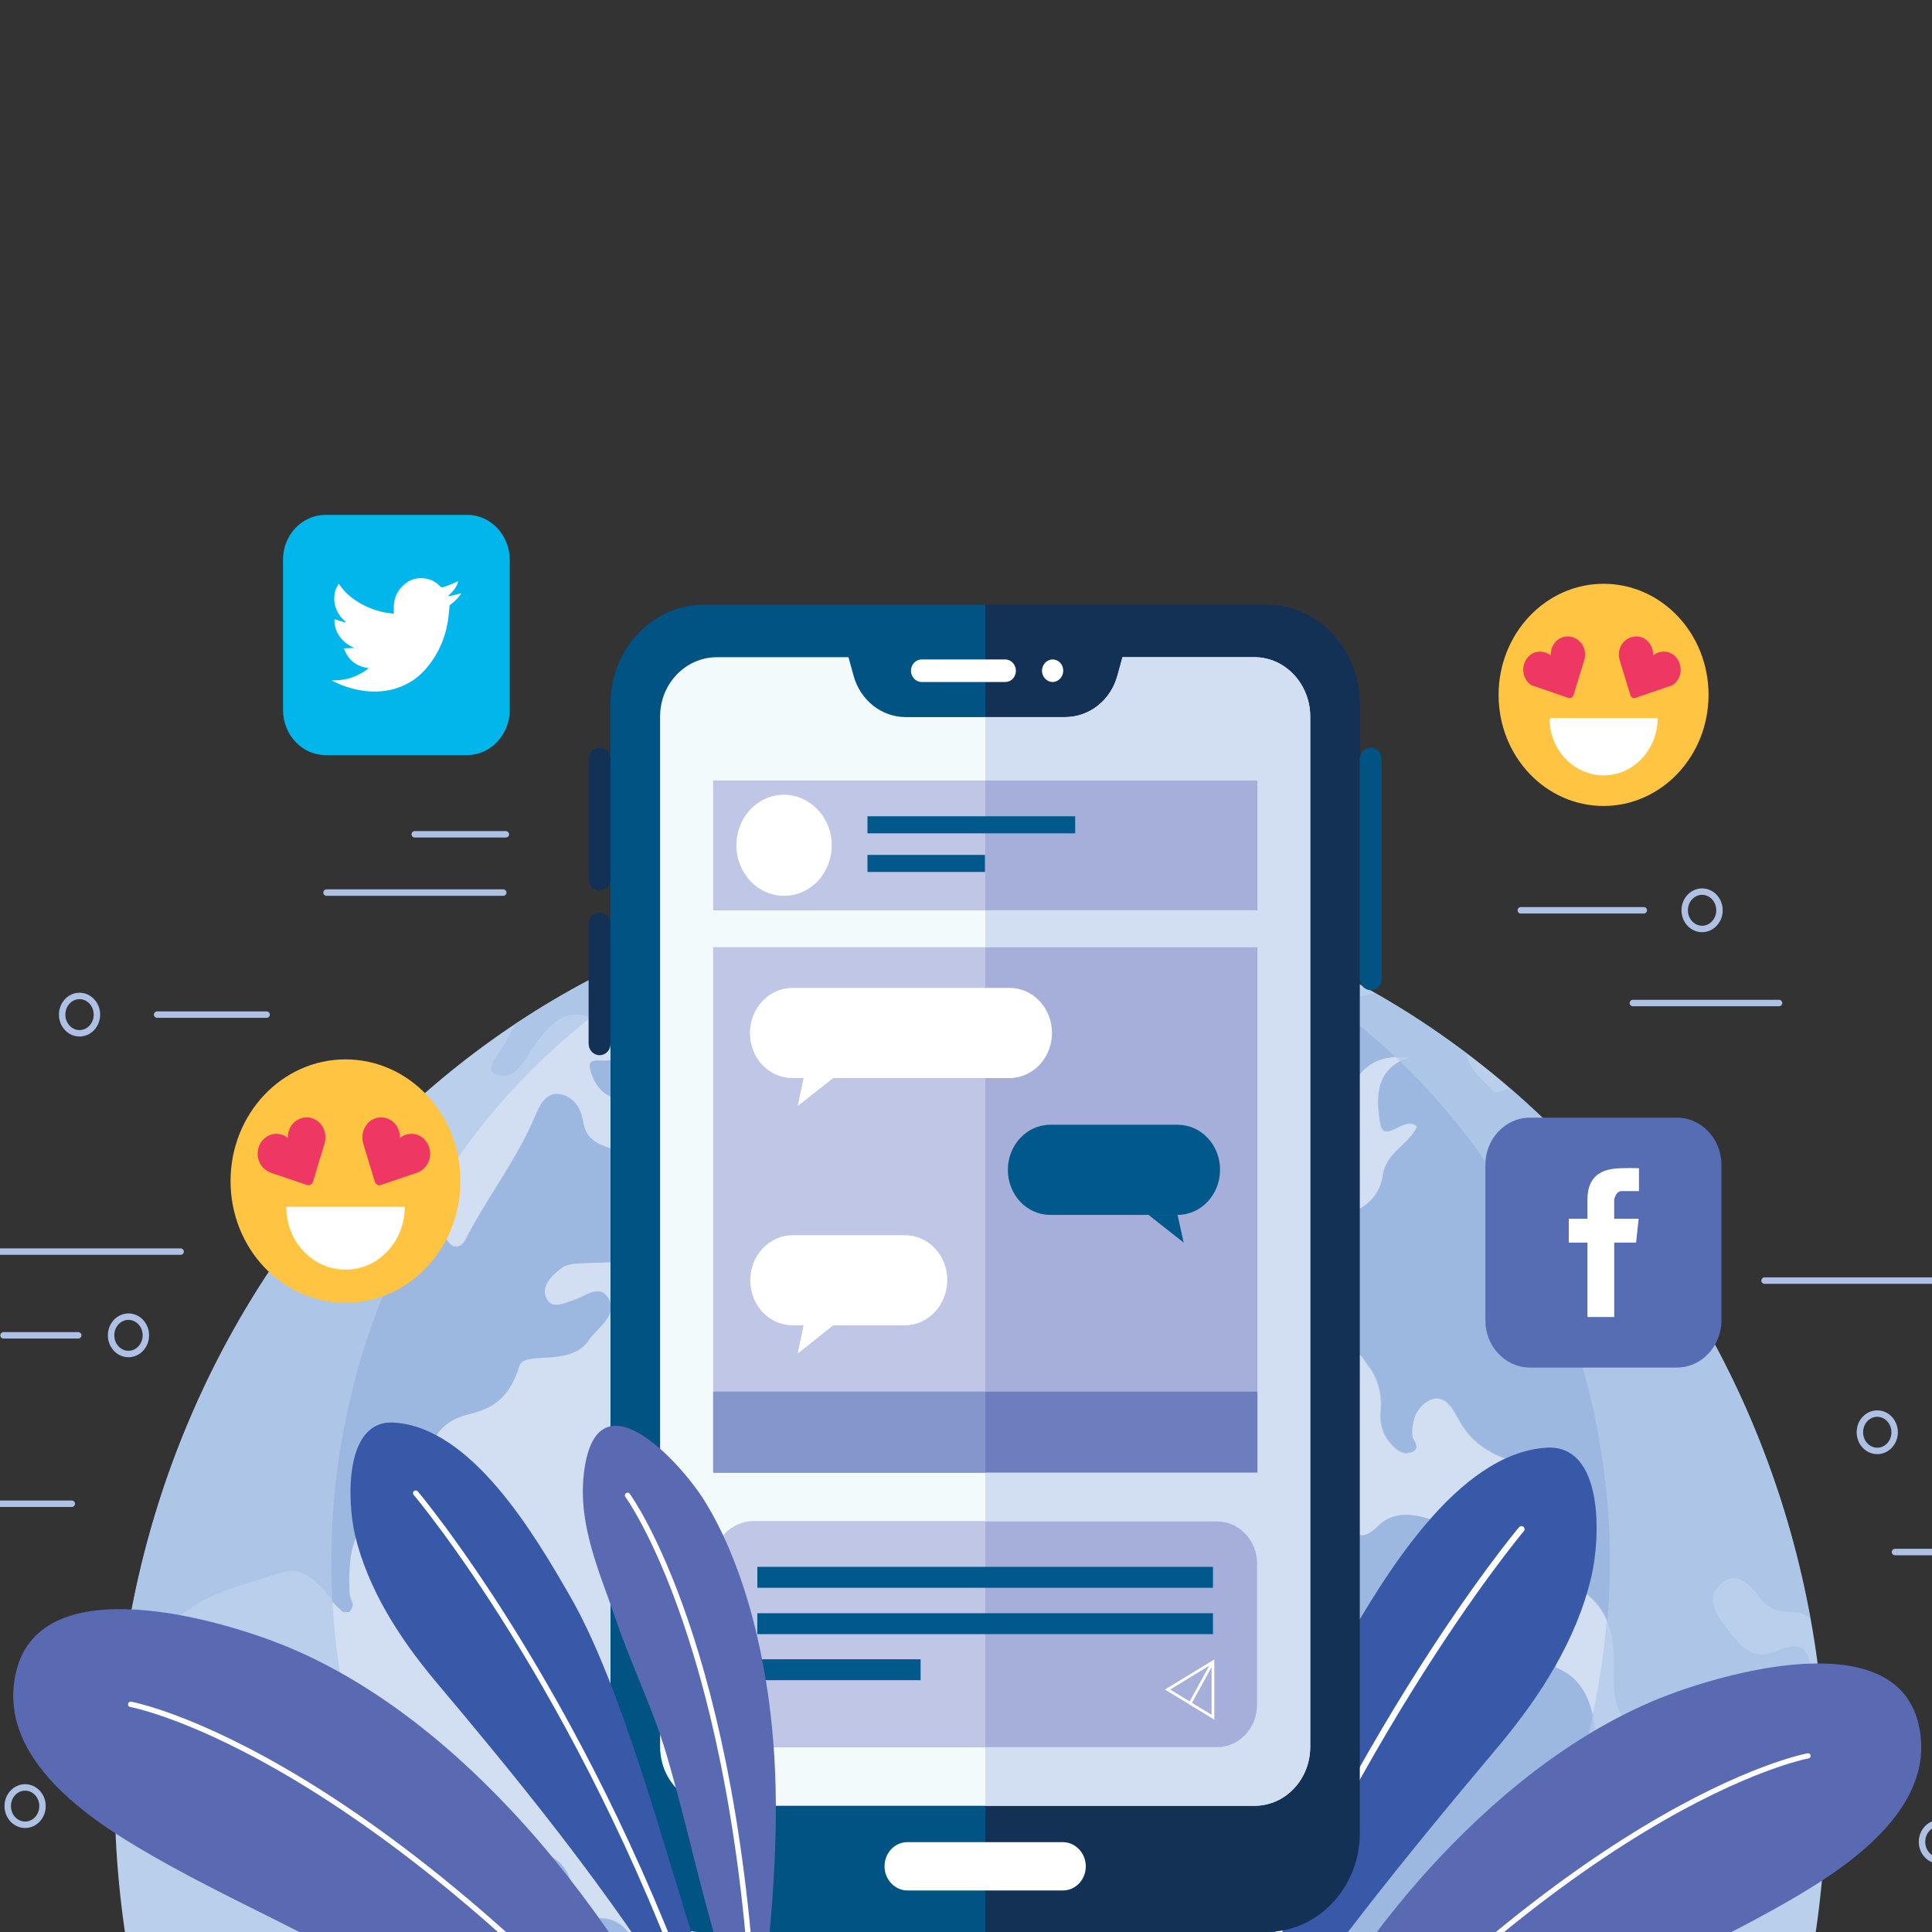 <?xml version="1.0" encoding="utf-8"?>
<!-- Generator: Adobe Illustrator 22.1.0, SVG Export Plug-In . SVG Version: 6.00 Build 0)  -->
<svg version="1.1" id="Layer_1" xmlns="http://www.w3.org/2000/svg" xmlns:xlink="http://www.w3.org/1999/xlink" x="0px" y="0px"
	 viewBox="0 0 600 600" style="enable-background:new 0 0 600 600;" xml:space="preserve">
<rect x="0" y="0" width="600" height="600" fill="#333333" stroke="none"/>
<style type="text/css">
	.st0{clip-path:url(#SVGID_2_);}
	.st1{fill:#B9CFEC;}
	.st2{fill:#D2DFF2;}
	.st3{fill:#ADC5E7;}
	.st4{fill:#9CB8E0;}
	.st5{clip-path:url(#SVGID_4_);}
	.st6{fill:#596AB2;}
	.st7{fill:#3859A8;}
	.st8{fill:none;stroke:#FFFFFF;stroke-width:1.934;stroke-linecap:round;stroke-miterlimit:10;}
	.st9{fill:none;stroke:#FFFFFF;stroke-width:1.623;stroke-linecap:round;stroke-miterlimit:10;}
	.st10{fill:#133055;}
	.st11{fill:#005382;}
	.st12{fill:#F2FAFB;}
	.st13{fill:#A5AFD9;}
	.st14{fill:#C0C7E6;}
	.st15{fill:#00598A;}
	.st16{fill:none;stroke:#FFFFFF;stroke-width:0.843;stroke-miterlimit:10;}
	.st17{fill:#6E7DBD;}
	.st18{fill:#8596CC;}
	.st19{fill:#FFFFFF;}
	.st20{clip-path:url(#SVGID_6_);}
	.st21{fill:none;stroke:#FFFFFF;stroke-width:1.674;stroke-linecap:round;stroke-miterlimit:10;}
	.st22{fill:none;stroke:#AEC0E3;stroke-width:2;stroke-linecap:round;stroke-linejoin:round;stroke-miterlimit:10;}
	.st23{fill:#FFC441;}
	.st24{fill:#EE3763;}
	.st25{fill:#00B6EB;}
	.st26{fill:#566CB3;}
</style>
<g>
	<g>
		<defs>
			<rect id="SVGID_1_" x="-19.1" y="242" width="650.2" height="358"/>
		</defs>
		<clipPath id="SVGID_2_">
			<use xlink:href="#SVGID_1_"  style="overflow:visible;"/>
		</clipPath>
		<g class="st0">
			<path class="st1" d="M567.1,556.2c0,155.4-119,281.3-265.7,281.3c-146.8,0-265.8-125.9-265.8-281.3
				c0-155.3,119-281.3,265.8-281.3C448.1,275,567.1,400.9,567.1,556.2z"/>
			<path class="st2" d="M499.7,485c0,116-88.8,210-198.4,210c-109.6,0-198.4-94-198.4-210c0-116,88.8-210,198.4-210
				C410.9,275,499.7,369,499.7,485z"/>
			<path class="st3" d="M250.6,669.3c-7.7,12.1-10.3,23.8-5.8,38c4,12.6,0.9,17.6-14.7,24.8c-10.2,4.7-22.1,5.6-18,23.7
				c1.5,6.6-4.3,15.1-6.9,22.6c-0.5,1.5-1.5,4.1-2.1,4.1c-14.1-0.8-14.4,14.2-21.9,21c-0.9,0.8-1.5,1.7-2,2.6
				c-13.1-7.2-25.5-15.5-37.3-24.8c0.8-16.5-0.5-33,0.9-49.5c1.2-13.4-2.5-24.2-14.3-31.8c-12.9-8.2-24.3-18.5-27.8-35.4
				c-4-19.5-3.2-38,8.7-54.5c3.5-4.9,4.9-10.3,2.9-16c-2.3-6.4-7.9-5.4-12.8-5.2c-4.5,0.2-7.9-1.3-11-5.1
				c-10.8-12.7-23.1-23.2-38.8-28.7c-5.5-1.9-10.1-4.7-14-8.2c2.2-74.2,31.7-141.2,78.1-190.1c0,0.4,0,0.7,0,1.2
				c0.4,4.2,2,7.2,6.6,8.7c8.2,2.6,17.9,4.2,18,17c0,1.2,1.6,3.1,2.6,3.3c2.8,0.4,3.5-2.2,4.7-4.3c6.5-12.2,15-23.2,20.5-36.2
				c1.3-3.1,3.2-7.3,7.3-6.8c4.2,0.4,6.8,3.9,7.5,8.2c0.7,4.5,2.8,6.5,6.8,8c5.9,2.2,11.1,5.6,11.4,13.4c0.2,5,4,6.6,7.5,8.3
				c3.3,1.7,7.7,3.1,6.6,7.8c-1,4.4-5.4,5.6-9.3,5.9c-7.3,0.5-14.5,0.5-21.8,0.8c-2.7,0.1-5.8,0.1-7.8,1.5c-2.7,2-6.2,5.2-5,8.8
				c1.5,4.5,5.4,2.4,8.7,1.3c3.7-1.1,8.3-5.4,11-0.3c2.5,4.6-2.4,7.9-5.1,11.2c-0.2,0.3-0.6,0.6-0.8,0.9c-5.6,9.3-20.4,3.6-21.9,8.5
				c-3.1,9.9-8,13.1-16,15.1c-7.3,1.8-11.4,6.6-12.7,14.6c-0.9,6.1-2.9,12.5-9.3,14c-14.5,3.5-15.2,14.7-14.7,26.9
				c0,1.2,0.8,2.3,1,3.4c0.1,0.6-0.6,1.3-0.9,2c-0.7,0-1.7,0.3-2.2-0.1c-5.9-4.7-10.3-14.3-18.8-11.6c-13.5,4.4-28.3,6.9-37.9,20.2
				c-7.8,10.8,2.5,16.9,6,23.6c2.9,5.5,10.5,5.8,15.3-1.2c2.5-3.7,6.8-5.6,10.1-3.1c3.9,2.9,2.8,8.6,0.5,12.1
				c-6,8.9-4.7,13.5,5.9,13.9c4.2,0.2,6.2,2.1,6.9,6.4c0.5,3.2,1.3,6.4,2.6,9.3c4.4,10.1,9.5,11.7,18.4,6.1c2.6-1.7,5.3-3.4,7.6-5.5
				c8.2-7.6,15.5-10.8,21.2,2.9c2.5,6,6.9,6,12.5,4.2c10.2-3.4,19-2.9,21.6,11.2c0.6,3.1,1.6,7.7,6.4,7.3c6.9-0.7,10.6,3.4,13.1,9.3
				c5.6,13.5,16.7,19.5,28.8,24.6c5.9,2.5,11.4,6,16.9,9.4C257,647.4,259.4,655.6,250.6,669.3z M562.2,520.9
				c-0.7,23.1-13.1,33.8-31.7,40.4c-5.3,1.9-15,3.9-13.3,9.7c2.2,7.5,9.8,0.2,15-0.2c2-0.1,4-3.1,6.3-1.1c2.8,2.5,0.5,5.5-0.4,7.8
				c-4.9,13.8-8.9,27.8-16.1,40.8c-5,9-14.6,15.9-14.1,28.4c0.5,12.6-0.3,25.2,0.6,37.7c0.7,9.8-1.4,16.7-10.3,21.2
				c-8.1,4.1-14.6,9.9-9.9,21.5c1.8,4.5-1.4,8.7-4.4,11.7c-2.9,3-5.2,6.1-4.6,10.4c1.3,9.1-4,14.4-9.1,20.7
				c-10.5,13-25.7,9.5-38.6,14.1c-5.6,2.1-7.2-2.6-6.7-7.9c1.1-10.8-1.2-21-5-30.9c-0.6-0.1-1.3-0.3-1.8-0.6
				c-9.8-19.1-12.2-38.8-4.4-59.4c1-2.6,2.5-6.5,1.4-8c-8.9-13-3-29.7-10.6-43.5c-7-12.7-5.5-13.6,3.7-24.6
				c-7.4-3.4-14.4-7.4-20.3-13.2c-0.8-0.8-2.5-2-2.9-1.7c-9.1,6.6-20.8-0.9-29.8,6.3c-7.3,5.9-16.1,4.1-21.4-4
				c-2.6-4-5.8-7.7-8-11.9c-6.3-12.1-19.9-25.1-16.9-36.3c7.7-29.5,10.7-63.9,39.7-81.4c13.9-8.4,29.1-15.6,47.7-9.6
				c9.9,3.2,17,6.5,22,15.6c2.6,4.7,4.9,5.8,9.5,1.2c5.6-5.5,12.6-3.5,19.3-1c8,2.9,15.9,5.1,24.7,3.5c8-1.5,11.4-7.8,12.4-14
				c1.2-7.2-6.7-6.5-11-7.7c-8.5-2.3-15.9-5.6-20.4-14.2c-1.9-3.6-4.4-7.8-8.8-5.8c-3.9,1.8-5.8,6-5.6,11c0.1,1.7,3.4,4.6-1,5.4
				c-2.1,0.4-3.6-0.9-5-2.3c-3-3-4.1-6.8-3.7-11c0.4-5.1-0.8-9.8-3.8-13.7c-1.5-2-2.8-5.6-6.3-3.5c-3.5,2.1-1.6,5.2,0,7.2
				c4.4,5.3,0,9.7-1.1,14.3c-0.7,2.9-3.1,5-6.1,4.2c-4.7-1.2-1.3-4.1-0.9-6.5c1.9-10.6-7.6-12.5-12.8-16.4
				c-4.9-3.8-11.7-1.9-16.4,3.7c-6.6,7.9-14.3,14.6-19.9,23.8c-6.4,10.5-14.3,0.2-21.2-1.7c-9.1-2.5-5.7-11.4-5.2-17.6
				c0.5-6.7,4.7-11,12-9.6c0.7,0.1,1.5,0.1,2.3,0c5.2-0.9,12.2,3.1,14.9-5.2c2.3-7.3-2.4-11.2-7.9-13.8c2.3-3.9,5.2-2.9,7.7-3.2
				c0.6-1,1.2-2,1.8-3c-11-3.5-5.5-11.9-4.8-18.7c0.8-7.6-3.8-13.7-5.5-20.9c17.1,3.2,23.1,14.9,17,31.6c-1.3,3.7,0.9,4.1,3.6,3.7
				l0,0.1c0.8-0.8,1.6-1.7,2.4-2.5l-0.1,0c6,0,4.6-6.4,7.1-9.3c4.9-0.5,8.5-1.7,5.2-8.2c-1-2-1.9-5.1,1-6.2c2.5-1,5.7-0.9,6.6,2.7
				c1.9,7.2,8.8,11.6,13,10.3c7-2.2,16.5-4.1,18.1-14.7c1.1-7.1,8.1-9.3,10.6-15c-3.9-3.8-10.4,6.2-11.5-1.3
				c-1.1-7-1.8-16.8,9.1-20.1c-12.8-1.8-20.2,6.6-19.7,20.9c0.1,3,1.9,5.7,0.3,9.2c-3.7,8.3-9.2,9.8-14.2,2.5
				c-3.1-4.5-6.3-5.2-10.8-4.5c-3.1,0.5-6.9,5.1-9.1,0.4c-2.1-4.6-3.6-12,0.4-14.9c9.4-6.9,14.5-18.7,22.8-24.8
				c5.8-4.3,12.6-7.7,19.7-8.8c9.8,5.6,19.2,11.8,28.3,18.6c0,0,0,0,0,0c1.2,5.5,5.5,8.5,8.9,12.2c1.7-0.2,3.2-0.7,4.6-1.4
				c47.5,40.9,81.4,98.8,93.4,164.9c-1.4-1.9-4.6-2.2-7.1-2.3c-3.3-0.1-6-1-8.1-3.8c-3.5-4.8-8.3-9.5-13.2-4.2
				c-4.4,4.7,0.1,10.3,3.4,14.4c3.9,4.8,7.5,9.1,15.1,5.6C558,510.1,562.6,510.4,562.2,520.9z M508,537.5
				C508,537.5,508,537.5,508,537.5c-9.9-7.1-5.6-18.3-7.2-27.8c-1.4-8.9-6.2-14.7-13.9-17.8c-3.6-1.4-8,1.8-8.8,4.2
				c-2.6,7.5,1.4,14.3,4.5,20.9c0.2,0.4,0.2,1,0.4,1.1c11.9,4.8,11.4,16.7,14.1,27c1.4,5.3,4.7,10.1,7.1,15.1c3,1.3,2.8,6.6,8.2,6.9
				C511.1,556.7,517.7,546,508,537.5z M321.7,295.8c3.7-7.3,5.1-14.1,4.5-19.6c-8.2-0.8-16.5-1.2-24.9-1.2c-25.3,0-49.8,3.7-73,10.7
				c1.2,1.2,2.9,1.7,3.8,3c4.9,7.3,16.5,14.9,12,22.8c-6.5,11.4-4,19.6,0.1,29.3c1.6,3.8,0.9,10.2,6.3,10.3
				c5.5,0.2,10.2-3.5,12.6-8.9c5-11,13.6-16.5,24-21C300.3,315.5,314.2,310.5,321.7,295.8z M156.8,334.1c3-0.4,4.7-2.7,6.6-5.6
				c10.2-15.6,14.1-16.5,30-8.4c4.3,2.2,7.2,5.9,10.9,8.9c5.1,4.1,10.2,3.9,14.4-1.2c5.1-6.3-1.5-7.9-4.5-10.8
				c-2.5-2.5-5.1-4.6-7.2-7.7c-2.6-3.7-10.8-6.7-18.5-7.7c-9.9,4.9-19.5,10.5-28.7,16.6c-1.5,3.7-3.8,7.2-6.2,10.7
				C151.6,331.8,152.3,334.2,156.8,334.1z M316.6,332.7c-0.4,4.8,4.1,8.8,7.1,7.5c4.4-1.9,11.6-2.4,12.1-9.1
				c0.5-6.3-5.3-3.9-8.7-4.5C322.6,326.8,317.2,325.7,316.6,332.7z M188.9,329.3c-2,0.6-6.7-1.3-5.6,2.8c1.2,4.8,4.8,9.7,10.4,9
				c2.8-0.4,8.8-0.3,8.1-4.8C200.6,329.6,194.4,329.4,188.9,329.3z M213.3,395.1c-3.1-0.4-6.5-0.3-5.8,4.7c0.4,3.3-0.7,7.9,4.6,7.8
				c4-0.1,5.9-3,7.1-6.5C219.3,396.8,216.4,395.5,213.3,395.1z M350.7,386.4c4.1-0.9,6.3-3.4,6.1-7.6c-0.2-3.9-2.2-5.6-6-5.5
				c-4.6,0.1-4.6,3.2-4.6,6.6C346.3,383.1,346.2,386.6,350.7,386.4z"/>
			<path class="st4" d="M250.6,669.3c-3.5,5.5-5.9,10.9-7.2,16.5c-54.6-17.6-99.2-59.4-122.6-113.6c0.8-0.6,1.5-1.2,2.3-1.9
				c8.2-7.6,15.5-10.8,21.2,2.9c2.5,6,6.9,6,12.5,4.2c10.2-3.4,19-2.9,21.6,11.2c0.6,3.1,1.6,7.7,6.4,7.3c6.9-0.7,10.6,3.4,13.1,9.3
				c5.6,13.5,16.7,19.5,28.8,24.6c5.9,2.5,11.4,6,16.9,9.4C257,647.4,259.4,655.6,250.6,669.3z M123.3,467.9c6.4-1.5,8.4-8,9.3-14
				c1.2-8,5.4-12.8,12.7-14.6c8-1.9,12.9-5.2,16-15.1c1.5-5,16.3,0.8,21.9-8.5c0.2-0.3,0.5-0.6,0.8-0.9c2.7-3.3,7.5-6.6,5.1-11.2
				c-2.8-5.1-7.4-0.9-11,0.3c-3.2,1-7.2,3.2-8.7-1.3c-1.2-3.6,2.4-6.8,5-8.8c2-1.5,5.2-1.4,7.8-1.5c7.3-0.4,14.6-0.3,21.8-0.8
				c3.9-0.3,8.3-1.5,9.3-5.9c1-4.7-3.3-6.1-6.6-7.8c-3.5-1.7-7.3-3.3-7.5-8.3c-0.3-7.8-5.5-11.3-11.4-13.4c-4-1.5-6.1-3.6-6.8-8
				c-0.7-4.3-3.3-7.8-7.5-8.2c-4.1-0.4-6,3.7-7.3,6.8c-5.4,13-13.9,24-20.5,36.2c-1.2,2.2-1.9,4.8-4.7,4.3c-1-0.2-2.6-2.1-2.6-3.3
				c0-5.5-1.9-9-4.6-11.3c-19.5,32.5-30.9,71.1-30.9,112.5c0,4.1,0.1,8.2,0.3,12.3c1,1.1,2.1,2.2,3.2,3.1c0.5,0.4,1.5,0.1,2.2,0.1
				c0.3-0.7,1-1.4,0.9-2c-0.1-1.2-0.9-2.3-1-3.4C108.1,482.6,108.8,471.4,123.3,467.9z M393.4,356.5c4.5-0.7,7.7,0,10.8,4.5
				c5,7.3,10.5,5.8,14.2-2.5c1.6-3.5-0.2-6.2-0.3-9.2c-0.4-12.5,5.2-20.5,15.2-21.1c-5.9-5.5-12-10.7-18.5-15.5
				c-2.5,1.3-5,2.9-7.3,4.5c-8.3,6-13.4,17.9-22.8,24.8c-4,2.9-2.5,10.3-0.4,14.9C386.5,361.6,390.3,357,393.4,356.5z M434.8,329.6
				c-7.8,4.1-7.1,12.5-6.1,18.8c1.2,7.5,7.7-2.5,11.5,1.3c-2.4,5.7-9.5,7.9-10.6,15c-1.6,10.6-11.1,12.5-18.1,14.7
				c-4.2,1.3-11.1-3.1-13-10.3c-1-3.6-4.1-3.7-6.6-2.7c-2.9,1.2-2,4.2-1,6.2c3.3,6.5-0.3,7.7-5.2,8.2c-2.6,3-1.1,9.4-7.1,9.3l0.1,0
				c-0.8,0.8-1.6,1.7-2.4,2.5l0-0.1c-2.7,0.4-4.9,0-3.6-3.7c6.1-16.7,0.1-28.5-17-31.6c1.7,7.2,6.2,13.3,5.5,20.9
				c-0.7,6.8-6.1,15.2,4.8,18.7c-0.6,1-1.2,2-1.8,3c-2.5,0.3-5.3-0.7-7.7,3.2c5.6,2.6,10.2,6.6,7.9,13.8c-2.6,8.3-9.6,4.3-14.9,5.2
				c-0.7,0.1-1.5,0.1-2.3,0c-7.3-1.4-11.4,2.9-12,9.6c-0.5,6.2-3.9,15.1,5.2,17.6c6.9,1.9,14.8,12.2,21.2,1.7
				c5.6-9.2,13.2-15.9,19.9-23.8c4.7-5.6,11.5-7.5,16.4-3.7c5.2,4,14.7,5.8,12.8,16.4c-0.4,2.4-3.9,5.2,0.9,6.5
				c3.1,0.8,5.4-1.3,6.1-4.2c1.1-4.6,5.6-8.9,1.1-14.3c-1.7-2-3.5-5.1,0-7.2c3.4-2.1,4.7,1.5,6.3,3.5c3,4,4.2,8.6,3.8,13.7
				c-0.4,4.3,0.7,8,3.7,11c1.5,1.4,2.9,2.7,5,2.3c4.4-0.9,1.1-3.7,1-5.4c-0.2-5,1.6-9.2,5.6-11c4.4-2,6.9,2.2,8.8,5.8
				c4.5,8.6,11.8,11.9,20.4,14.2c4.3,1.1,12.2,0.4,11,7.7c-1,6.2-4.4,12.5-12.4,14c-8.8,1.6-16.8-0.6-24.7-3.5
				c-6.7-2.5-13.8-4.4-19.3,1c-4.6,4.5-6.9,3.5-9.5-1.2c-5-9-12.1-12.4-22-15.6c-18.6-6-33.7,1.2-47.7,9.6
				c-29,17.4-32.1,51.8-39.7,81.4c-2.9,11.2,10.7,24.2,16.9,36.3c2.2,4.2,5.4,7.9,8,11.9c5.3,8.1,14.1,9.9,21.4,4
				c9-7.2,20.7,0.3,29.8-6.3c0.4-0.3,2.1,0.9,2.9,1.7c5.8,5.8,12.9,9.8,20.3,13.2c-9.2,11.1-10.7,12-3.7,24.6
				c4.7,8.5,4.3,18,5.3,27.1c42-29.1,73-74.6,84.7-128c-1.6-6.2-4.2-11.8-11.4-14.7c-0.2-0.1-0.3-0.7-0.4-1.1
				c-3.1-6.6-7.1-13.4-4.5-20.9c0.8-2.4,5.3-5.6,8.8-4.2c5.6,2.2,9.7,6,12,11.4c0.5-6,0.8-12.1,0.8-18.3
				C499.7,423.4,474.7,368,434.8,329.6z M321.7,295.8c3.6-7.2,5.1-13.8,4.5-19.2c-8.2-1.1-16.5-1.6-24.9-1.6
				c-24.5,0-47.9,4.7-69.6,13.3c0.1,0.1,0.3,0.3,0.4,0.4c4.9,7.3,16.5,14.9,12,22.8c-6.5,11.4-4,19.6,0.1,29.3
				c1.6,3.8,0.9,10.2,6.3,10.3c5.5,0.2,10.2-3.5,12.6-8.9c5-11,13.6-16.5,24-21C300.3,315.5,314.2,310.5,321.7,295.8z M204.3,328.9
				c5.1,4.1,10.2,3.9,14.4-1.2c5.1-6.3-1.5-7.9-4.5-10.8c-2.5-2.5-5.1-4.6-7.2-7.7c-1.2-1.8-3.9-3.4-7.1-4.8
				c-5.6,3.5-11,7.3-16.2,11.4c2.7,0.8,5.8,2.2,9.7,4.2C197.7,322.2,200.6,326,204.3,328.9z M316.6,332.7c-0.4,4.8,4.1,8.8,7.1,7.5
				c4.4-1.9,11.6-2.4,12.1-9.1c0.5-6.3-5.3-3.9-8.7-4.5C322.6,326.8,317.2,325.7,316.6,332.7z M193.7,341c2.8-0.4,8.8-0.3,8.1-4.8
				c-1.1-6.6-7.3-6.9-12.9-6.9c-2,0.6-6.7-1.3-5.6,2.8C184.4,336.8,188,341.8,193.7,341z M213.3,395.1c-3.1-0.4-6.5-0.3-5.8,4.7
				c0.4,3.3-0.7,7.9,4.6,7.8c4-0.1,5.9-3,7.1-6.5C219.3,396.8,216.4,395.5,213.3,395.1z"/>
		</g>
	</g>
	<g>
		<defs>
			<rect id="SVGID_3_" x="378.6" y="410.4" width="222.1" height="189.6"/>
		</defs>
		<clipPath id="SVGID_4_">
			<use xlink:href="#SVGID_3_"  style="overflow:visible;"/>
		</clipPath>
		<g class="st5">
			<g>
				<path class="st6" d="M381.4,672.8c18.3-32.7,37.6-64.7,61.6-91.5c20.1-22.3,44.9-42.8,72.7-54c18.8-7.5,72.3-23.2,80,7.7
					c6.3,25-19.8,43.3-37.2,53.6c-24.9,14.8-51.8,25.5-76.4,41c-28.5,17.9-54.9,39.3-84.1,56"/>
			</g>
			<g>
				<path class="st7" d="M371.6,638.6c11.8-36.3,26.8-94.5,45.7-127.2c12.6-21.8,35.2-60,62.9-61.8c17.9-1.2,16.9,27.9,14,40.1
					c-4.6,19.6-15.9,37.1-28.4,52.1c-30.1,35.8-56.6,68.4-82.5,107.8"/>
			</g>
			<path class="st8" d="M472.5,474.9c0,0-58.6,69.4-100.9,187.1"/>
			<path class="st9" d="M561.5,545.3c0,0-76,13.6-182.9,143.4"/>
		</g>
	</g>
	<g>
		<path class="st10" d="M422.3,218.5v350.8c0,16.9-13,30.7-29,30.7H218.6c-16,0-29-13.7-29-30.7V218.5c0-16.9,13-30.7,29-30.7h174.7
			C409.3,187.8,422.3,201.6,422.3,218.5z"/>
		<path class="st11" d="M306,187.8V600h-87.4c-16,0-29-13.7-29-30.7V218.5c0-16.9,13-30.7,29-30.7H306z"/>
		<g>
			<path class="st12" d="M205,222.5v320c0,10.1,7.8,18.3,17.4,18.3h167.2c9.6,0,17.3-8.2,17.3-18.3v-320c0-10.1-7.8-18.4-17.3-18.4
				h-41l-1.6,5.8c-2.1,7.6-8.7,12.8-16.2,12.8h-49.5c-7.5,0-14.1-5.2-16.2-12.8l-1.6-5.8h-41C212.8,204.2,205,212.4,205,222.5z"/>
			<path class="st2" d="M306,222.7v338.1h83.6c9.6,0,17.3-8.2,17.3-18.3v-320c0-10.1-7.8-18.4-17.3-18.4h-41l-1.6,5.8
				c-2.1,7.6-8.7,12.8-16.2,12.8H306z"/>
			<g>
				<path class="st13" d="M390.4,485.7v43.7c0,7.3-5.6,13.2-12.4,13.2H233.9c-6.9,0-12.4-5.9-12.4-13.2v-43.7
					c0-7.3,5.6-13.2,12.4-13.2H378C384.9,472.5,390.4,478.4,390.4,485.7z"/>
				<path class="st14" d="M306,472.5v70h-72.1c-6.9,0-12.4-5.9-12.4-13.2v-43.7c0-7.3,5.6-13.2,12.4-13.2H306z"/>
				<g>
					<g>
						<rect x="235.2" y="486.6" class="st15" width="141.5" height="6.5"/>
						<rect x="235.2" y="501" class="st15" width="141.5" height="6.5"/>
						<rect x="235.2" y="515.3" class="st15" width="50.7" height="6.5"/>
					</g>
					<g>
						<polygon class="st16" points="376.7,516.1 362.6,524.7 376.7,533.3 						"/>
						<line class="st16" x1="376.7" y1="516.1" x2="369.6" y2="529"/>
					</g>
				</g>
			</g>
			<rect x="221.5" y="294.2" class="st13" width="169" height="163.1"/>
			<rect x="221.5" y="294.2" class="st14" width="84.5" height="163.1"/>
			<rect x="221.5" y="432.2" class="st17" width="169" height="25.1"/>
			<rect x="221.5" y="432.2" class="st18" width="84.5" height="25.1"/>
		</g>
		<path class="st19" d="M330.1,587.1h-48.3c-3.9,0-7.1-3.4-7.1-7.5l0,0c0-4.2,3.2-7.5,7.1-7.5h48.3c3.9,0,7.1,3.4,7.1,7.5l0,0
			C337.2,583.8,334,587.1,330.1,587.1z"/>
		<g>
			<rect x="221.5" y="242.4" class="st13" width="169" height="40.3"/>
			<rect x="221.5" y="242.4" class="st14" width="84.5" height="40.3"/>
		</g>
		<path class="st19" d="M258.3,262.5c0,8.7-6.6,15.7-14.8,15.7c-8.2,0-14.8-7-14.8-15.7c0-8.7,6.6-15.7,14.8-15.7
			C251.7,246.9,258.3,253.9,258.3,262.5z"/>
		<g>
			<g>
				<path class="st19" d="M313.5,334.8h-67.4c-7.3,0-13.2-6.2-13.2-14l0,0c0-7.7,5.9-14,13.2-14h67.4c7.3,0,13.2,6.2,13.2,14l0,0
					C326.7,328.5,320.8,334.8,313.5,334.8z"/>
				<polygon class="st19" points="249.6,334.8 247.8,343.4 258.7,334.8 				"/>
				<polygon class="st19" points="249.6,334.8 247.8,343.4 258.7,334.8 				"/>
			</g>
			<g>
				<path class="st19" d="M281,411.6h-34.8c-7.3,0-13.2-6.2-13.2-14l0,0c0-7.7,5.9-14,13.2-14H281c7.3,0,13.2,6.2,13.2,14l0,0
					C294.1,405.4,288.2,411.6,281,411.6z"/>
				<polygon class="st19" points="249.6,411.6 247.8,420.3 258.7,411.6 				"/>
				<polygon class="st19" points="249.6,411.6 247.8,420.3 258.7,411.6 				"/>
			</g>
			<g>
				<path class="st15" d="M365.7,377.3h-39.5c-7.3,0-13.2-6.2-13.2-14l0,0c0-7.7,5.9-14,13.2-14h39.5c7.3,0,13.2,6.2,13.2,14l0,0
					C378.9,371,373,377.3,365.7,377.3z"/>
				<polygon class="st15" points="365.7,377.3 367.6,385.9 356.7,377.3 				"/>
			</g>
		</g>
		<g>
			<path class="st19" d="M312.2,211.8h-26c-1.8,0-3.3-1.6-3.3-3.5l0,0c0-1.9,1.5-3.5,3.3-3.5h26c1.8,0,3.3,1.6,3.3,3.5l0,0
				C315.5,210.2,314.1,211.8,312.2,211.8z"/>
			<path class="st19" d="M330.2,208.3c0,1.9-1.5,3.5-3.3,3.5c-1.8,0-3.3-1.6-3.3-3.5c0-1.9,1.5-3.5,3.3-3.5
				C328.7,204.8,330.2,206.3,330.2,208.3z"/>
		</g>
		<rect x="269.4" y="253.5" class="st15" width="64.5" height="5.3"/>
		<rect x="269.4" y="265.5" class="st15" width="36.5" height="5.3"/>
		<path class="st11" d="M425.7,307.5L425.7,307.5c-1.9,0-3.4-1.6-3.4-3.6v-68.1c0-2,1.5-3.6,3.4-3.6l0,0c1.9,0,3.4,1.6,3.4,3.6V304
			C429.1,305.9,427.6,307.5,425.7,307.5z"/>
		<g>
			<path class="st10" d="M186.2,276.6L186.2,276.6c-1.9,0-3.4-1.6-3.4-3.6v-37.2c0-2,1.5-3.6,3.4-3.6l0,0c1.9,0,3.4,1.6,3.4,3.6
				v37.2C189.6,275,188.1,276.6,186.2,276.6z"/>
			<path class="st10" d="M186.2,327.7L186.2,327.7c-1.9,0-3.4-1.6-3.4-3.6V287c0-2,1.5-3.6,3.4-3.6l0,0c1.9,0,3.4,1.6,3.4,3.6v37.2
				C189.6,326.1,188.1,327.7,186.2,327.7z"/>
		</g>
	</g>
	<g>
		<defs>
			<rect id="SVGID_5_" x="-4.7" y="425.8" width="269.6" height="174.2"/>
		</defs>
		<clipPath id="SVGID_6_">
			<use xlink:href="#SVGID_5_"  style="overflow:visible;"/>
		</clipPath>
		<g class="st20">
			<g>
				<path class="st6" d="M237.5,615.8c2.6-24.7,4.6-49.6,2.7-74.3c-1.9-25-8.3-54.2-21.4-75.4c-7.6-12.2-33.8-40.8-37.5-8.3
					c-1.8,16.1,5,30.6,10,45.3c4.8,14.1,11.5,27.6,15.7,41.8c6.7,22.8,11.3,46.2,18.8,68.7"/>
			</g>
			<g>
				<path class="st6" d="M226.3,660.9c-18.8-33.7-38.7-66.8-63.6-94.4c-20.7-23-46.3-44.2-75-55.7c-19.4-7.8-74.5-24-82.6,8
					c-6.5,25.8,20.4,44.7,38.4,55.3c25.7,15.3,53.4,26.3,78.9,42.3c29.4,18.5,56.6,40.6,86.7,57.8"/>
			</g>
			<g>
				<path class="st7" d="M216.4,605.4c-10.2-31.4-23.2-81.8-39.6-110.1c-10.9-18.9-30.4-52-54.4-53.5c-15.5-1-14.6,24.1-12.2,34.7
					c4,17,13.8,32.1,24.6,45.1c26.1,31,49,59.2,71.4,93.3"/>
			</g>
			<path class="st21" d="M129.1,463.7c0,0,50.8,60,87.3,162"/>
			<path class="st21" d="M40.6,529.3c0,0,78.4,14.1,188.7,148"/>
			<path class="st21" d="M194.9,464.4c0,0,34.5,46.8,39.7,169.7"/>
		</g>
	</g>
	<g>
		<line class="st22" x1="472.3" y1="282.7" x2="510.5" y2="282.7"/>
		<ellipse class="st22" cx="528.6" cy="282.7" rx="5.4" ry="5.8"/>
		<ellipse class="st22" cx="39.9" cy="414.7" rx="5.4" ry="5.8"/>
		<ellipse class="st22" cx="24.7" cy="315.1" rx="5.4" ry="5.8"/>
		<path class="st22" d="M13.2,560.9c0,3.2-2.4,5.8-5.4,5.8c-3,0-5.4-2.6-5.4-5.8s2.4-5.8,5.4-5.8C10.8,555.1,13.2,557.7,13.2,560.9z
			"/>
		<line class="st22" x1="507.1" y1="311.5" x2="552.5" y2="311.5"/>
		<line class="st22" x1="588.5" y1="482" x2="616" y2="482"/>
		<line class="st22" x1="156.3" y1="277.2" x2="101.4" y2="277.2"/>
		<line class="st22" x1="128.8" y1="259.1" x2="157.1" y2="259.1"/>
		<line class="st22" x1="-24.4" y1="388.7" x2="56.1" y2="388.7"/>
		<line class="st22" x1="24.3" y1="414.7" x2="1.1" y2="414.7"/>
		<line class="st22" x1="-6.8" y1="467" x2="22.3" y2="467"/>
		<line class="st22" x1="82.8" y1="315.1" x2="48.8" y2="315.1"/>
		<line class="st22" x1="548" y1="397.7" x2="618" y2="397.7"/>
		<ellipse class="st22" cx="583" cy="444.8" rx="5.4" ry="5.8"/>
		<path class="st22" d="M607.7,572c0,3.2-2.4,5.8-5.4,5.8s-5.4-2.6-5.4-5.8s2.4-5.8,5.4-5.8S607.7,568.9,607.7,572z"/>
	</g>
	<g>
		<g>
			<path class="st23" d="M143,366.8c0,20.9-16,37.8-35.7,37.8s-35.7-16.9-35.7-37.8c0-20.9,16-37.8,35.7-37.8S143,345.9,143,366.8z"
				/>
			<g>
				<path class="st24" d="M133.3,360.2c0.8-2.5-0.1-5.3-2-6.8c-2.2-1.8-5.1-1.6-7.1,0c0.1-2.6-1.4-5.2-4.1-6.1
					c-2.3-0.8-5,0.1-6.4,2.2c-1.2,1.7-1.4,3.8-0.9,5.6l3.6,11.9c0.3,0.8,1.1,1.3,1.9,1l11.2-3.8
					C131.2,363.6,132.7,362.2,133.3,360.2z"/>
			</g>
			<g>
				<path class="st24" d="M80.3,360.2c-0.8-2.5,0.1-5.3,2-6.8c2.2-1.8,5.1-1.6,7.1,0c-0.1-2.6,1.4-5.2,4.1-6.1
					c2.3-0.8,5,0.1,6.4,2.2c1.2,1.7,1.4,3.8,0.9,5.6L97.2,367c-0.3,0.8-1.1,1.3-1.9,1l-11.2-3.8C82.4,363.6,80.9,362.2,80.3,360.2z"
					/>
			</g>
			<path class="st19" d="M125.7,374.8c0,10.8-8.2,19.5-18.4,19.5c-10.2,0-18.4-8.7-18.4-19.5H125.7z"/>
		</g>
		<g>
			<path class="st23" d="M530.6,215.8c0,19-14.6,34.5-32.6,34.5c-18,0-32.6-15.4-32.6-34.5c0-19,14.6-34.5,32.6-34.5
				C516,181.3,530.6,196.7,530.6,215.8z"/>
			<g>
				<path class="st24" d="M521.7,209.7c0.7-2.2-0.1-4.8-1.8-6.2c-2-1.6-4.6-1.4-6.5,0c0.1-2.4-1.3-4.8-3.7-5.6
					c-2.1-0.7-4.5,0.1-5.9,2c-1.1,1.6-1.3,3.4-0.8,5.1l3.3,10.8c0.2,0.8,1,1.2,1.7,0.9l10.2-3.5
					C519.8,212.9,521.1,211.6,521.7,209.7z"/>
			</g>
			<g>
				<path class="st24" d="M473.3,209.7c-0.7-2.2,0.1-4.8,1.8-6.2c2-1.6,4.6-1.4,6.5,0c-0.1-2.4,1.3-4.8,3.7-5.6
					c2.1-0.7,4.5,0.1,5.9,2c1.1,1.6,1.3,3.4,0.8,5.1l-3.3,10.8c-0.2,0.8-1,1.2-1.7,0.9l-10.2-3.5
					C475.2,212.9,473.9,211.6,473.3,209.7z"/>
			</g>
			<path class="st19" d="M514.8,223c0,9.8-7.5,17.8-16.8,17.8c-9.3,0-16.8-8-16.8-17.8H514.8z"/>
		</g>
		<g>
			<path class="st25" d="M101.1,159.9h44c7.3,0,13.2,6.3,13.2,14v46.6c0,7.7-6,14-13.2,14h-44c-7.3,0-13.2-6.3-13.2-14v-46.6
				C87.8,166.2,93.8,159.9,101.1,159.9z"/>
			<path class="st19" d="M139.1,185.1c1.5-1.3,2.7-2.6,3.2-4.6c-1.4,0.6-2.7,1.2-4,1.6c-0.5,0.2-1.1,0.6-1.7-0.1
				c-1.2-1.2-2.6-2-4.2-2.3c-2.8-0.5-5.3,0.2-7.4,2.3c-1.9,1.9-2.8,4.2-2.7,7c0,0.5,0,1,0,1.6c0,0-0.2,0-0.6-0.1
				c-3.4-0.3-6.4-1.3-9.2-2.8c-2.1-1.1-4.2-2.6-5.9-4.6c-0.3-0.3-1.2-1.6-1.4-1.8c0,0-0.6,0.8-1.1,2.2c-0.7,2.8-0.2,5.4,1.5,7.8
				c0.5,0.7,1.1,1.2,1.7,1.8c0,0.1-0.1,0.1-0.1,0.2c-1.1-0.3-2.2-0.6-3.3-1c-0.3,3,1.7,7.2,6.2,8.9c-1.1,0-2.1,0.1-3.3,0.2
				c1.4,3.7,3.9,5.6,7.7,6.1c-3.5,2.8-7.3,3.9-11.5,3.8v0c0,0,13.9,8.2,26.1-0.6c2-1.5,8.9-7.7,10.2-19.3c0-0.2,0.3-2.5,0.3-3.4
				c0,0,2-1.3,3.7-3.7C142,184.4,140.7,185.1,139.1,185.1z"/>
		</g>
		<g>
			<path class="st26" d="M475.1,347.1h45.7c7.6,0,13.8,6.6,13.8,14.6v48.4c0,8-6.2,14.6-13.8,14.6h-45.7c-7.6,0-13.8-6.6-13.8-14.6
				v-48.4C461.3,353.7,467.5,347.1,475.1,347.1z"/>
			<path class="st19" d="M503.7,369.9c2,0,5.3,0,5.3,0v-7.1c0,0-2.3-0.1-5.4,0c-3.1,0.1-10.6,0.3-10.6,9.7v6h-5.8v7.4h5.8V409h8.3
				v-23.1h6.8l0.8-7.4h-7.6v-6C501.4,372.5,501.7,369.9,503.7,369.9z"/>
		</g>
	</g>
</g>
</svg>
